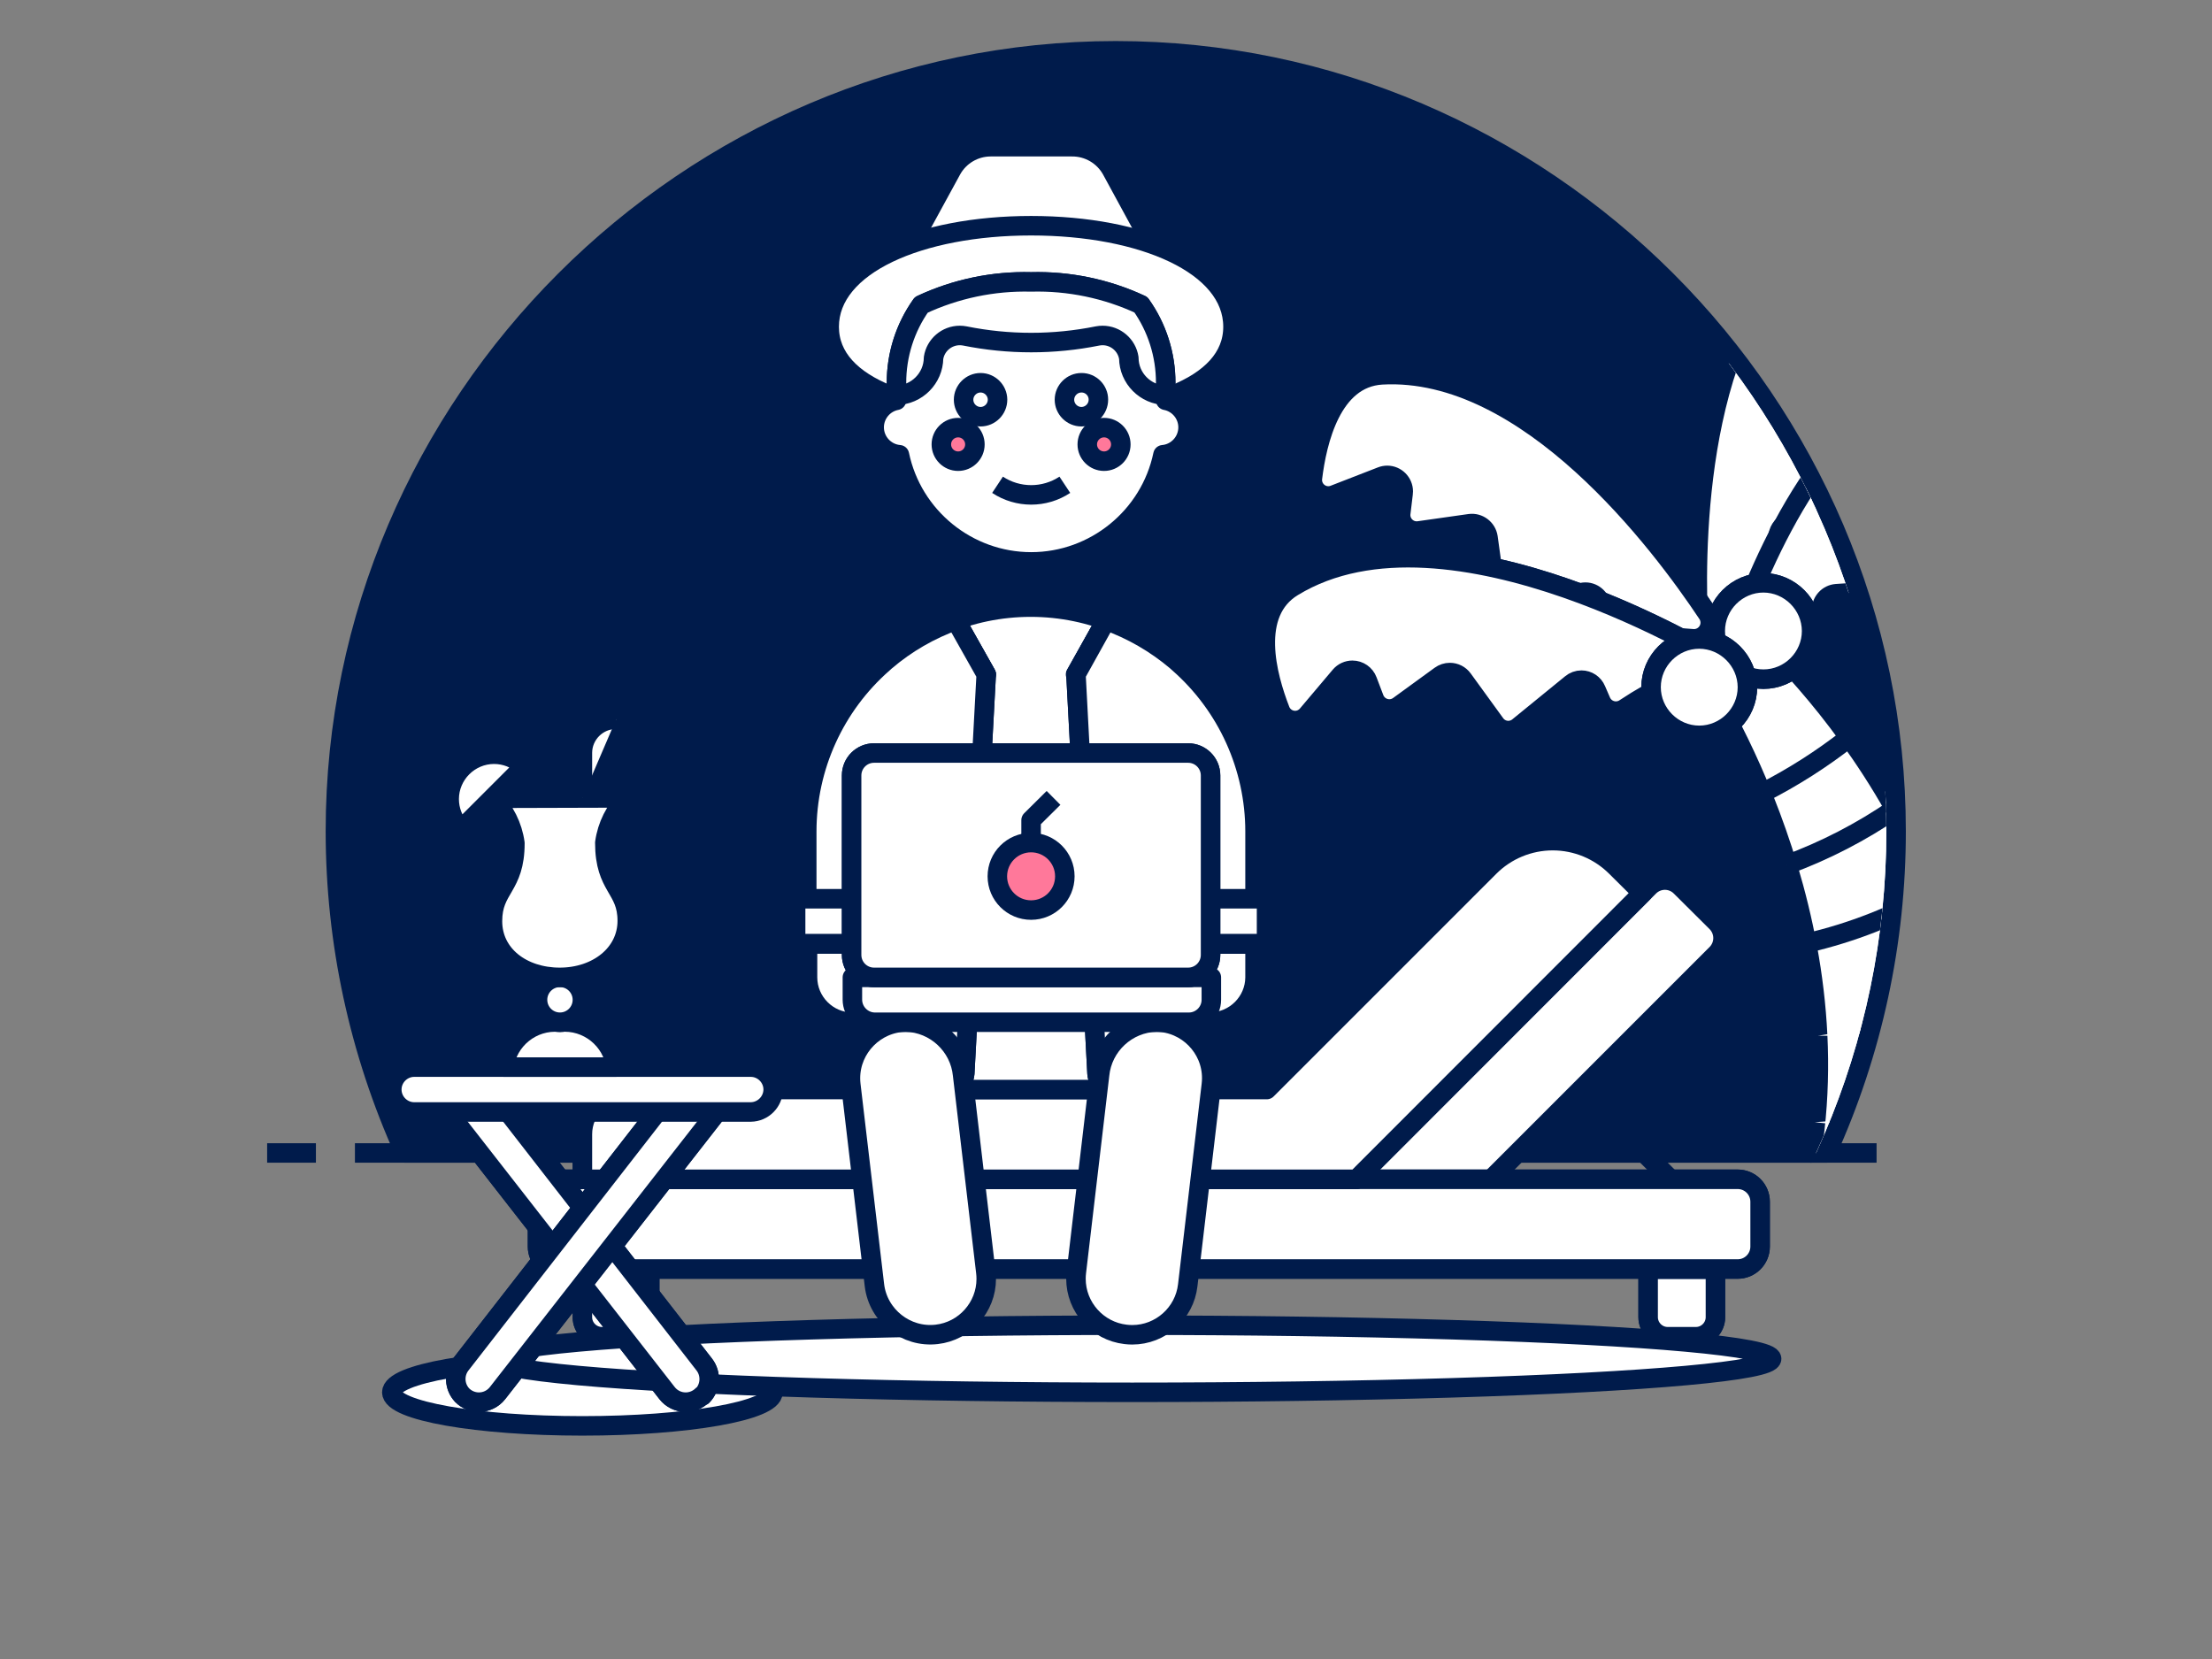 <?xml version="1.0" encoding="UTF-8" standalone="no"?>
<svg xmlns="http://www.w3.org/2000/svg" xmlns:xlink="http://www.w3.org/1999/xlink" xmlns:serif="http://www.serif.com/" width="100%" height="100%" viewBox="0 0 1024 768" version="1.1" xml:space="preserve" style="fill-rule:evenodd;clip-rule:evenodd;stroke-linejoin:round;stroke-miterlimit:2;">
    <rect x="0" y="0" width="1024" height="768" fill="#808080" stroke="none"/>
    <g id="_07-_digital-nomad-male-caucasian-1--1-.svg" serif:id="07-_digital-nomad-male-caucasian-1 (1).svg" transform="matrix(9.031,0,0,9.031,512,384)">
        <g transform="matrix(1,0,0,1,-50,-56)">
            <g id="Icons">
                <g id="Background">
                    <g id="New_Symbol_57-5">
                        <path d="M90.5,56.08C90.498,34.138 72.442,16.084 50.5,16.084C28.557,16.084 10.5,34.14 10.5,56.084C10.5,61.773 11.714,67.397 14.06,72.58L86.94,72.58C89.289,67.397 90.503,61.771 90.5,56.08Z" style="fill:rgb(0,27,75);fill-rule:nonzero;stroke:rgb(0,27,75);stroke-width:1px;"></path>
                        <path d="M11.5,72.58L89.5,72.58" style="fill:none;fill-rule:nonzero;stroke:rgb(0,27,75);stroke-width:1px;"></path>
                        <path d="M7,72.58L9.5,72.58" style="fill:none;fill-rule:nonzero;stroke:rgb(0,27,75);stroke-width:1px;"></path>
                        <path d="M91.5,72.58L94,72.58" style="fill:none;fill-rule:nonzero;"></path>
                    </g>
                </g>
                <g id="Scene">
                    <ellipse cx="23.16" cy="84.85" rx="9.77" ry="1.72" style="fill:white;stroke:rgb(0,27,75);stroke-width:1px;"></ellipse>
                    <ellipse cx="51.34" cy="83.13" rx="32.78" ry="1.72" style="fill:white;stroke:rgb(0,27,75);stroke-width:1px;"></ellipse>
                    <path d="M81.29,62.38L66.29,77.38L62.84,73.93L77.84,58.93C78.054,58.714 78.346,58.592 78.65,58.592C78.954,58.592 79.246,58.714 79.46,58.93L81.29,60.75C81.507,60.966 81.629,61.259 81.629,61.565C81.629,61.871 81.507,62.164 81.29,62.38Z" style="fill:white;fill-rule:nonzero;stroke:rgb(0,27,75);stroke-width:1px;"></path>
                    <path d="M23.16,78.53L26.61,78.53L26.61,81C26.61,81.549 26.159,82 25.61,82L24.16,82C23.611,82 23.16,81.549 23.16,81L23.16,78.53Z" style="fill:white;fill-rule:nonzero;stroke:rgb(0,27,75);stroke-width:1px;"></path>
                    <path d="M23.16,78.53L26.61,78.53L26.61,81C26.61,81.549 26.159,82 25.61,82L24.16,82C23.611,82 23.16,81.549 23.16,81L23.16,78.53Z" style="fill:white;fill-rule:nonzero;stroke:rgb(0,27,75);stroke-width:1px;"></path>
                    <path d="M77.79,78.53L81.24,78.53L81.24,81C81.24,81.549 80.789,82 80.24,82L78.79,82C78.241,82 77.79,81.549 77.79,81L77.79,78.53Z" style="fill:white;fill-rule:nonzero;stroke:rgb(0,27,75);stroke-width:1px;"></path>
                    <path d="M77.79,78.53L81.24,78.53L81.24,81C81.24,81.549 80.789,82 80.24,82L78.79,82C78.241,82 77.79,81.549 77.79,81L77.79,78.53Z" style="fill:white;fill-rule:nonzero;stroke:rgb(0,27,75);stroke-width:1px;"></path>
                    <path d="M83.53,75.08L83.53,77.38C83.53,78.015 83.015,78.53 82.38,78.53L22.01,78.53C21.375,78.53 20.86,78.015 20.86,77.38L20.86,75.08C20.86,74.445 21.375,73.93 22.01,73.93L82.38,73.93C83.015,73.93 83.53,74.445 83.53,75.08Z" style="fill:white;stroke:rgb(0,27,75);stroke-width:1px;"></path>
                    <path d="M83.53,75.08L83.53,77.38C83.53,78.015 83.015,78.53 82.38,78.53L22.01,78.53C21.375,78.53 20.86,78.015 20.86,77.38L20.86,75.08C20.86,74.445 21.375,73.93 22.01,73.93L82.38,73.93C83.015,73.93 83.53,74.445 83.53,75.08Z" style="fill:white;stroke:rgb(0,27,75);stroke-width:1px;"></path>
                    <path d="M78.94,73.93L74.34,69.33" style="fill:none;fill-rule:nonzero;stroke:rgb(0,27,75);stroke-width:1px;"></path>
                    <path d="M77.5,59.26L62.84,73.93L23.16,73.93L23.16,71.63C23.16,71.627 23.16,71.623 23.16,71.62C23.16,70.364 24.194,69.33 25.45,69.33C25.453,69.33 25.457,69.33 25.46,69.33L58.24,69.33L69.65,57.92C70.511,57.057 71.681,56.571 72.9,56.571C74.119,56.571 75.289,57.057 76.15,57.92L77.5,59.26Z" style="fill:white;fill-rule:nonzero;stroke:rgb(0,27,75);stroke-width:1px;"></path>
                    <path d="M77.5,59.26L62.84,73.93L23.16,73.93L23.16,71.63C23.16,71.627 23.16,71.623 23.16,71.62C23.16,70.364 24.194,69.33 25.45,69.33C25.453,69.33 25.457,69.33 25.46,69.33L58.24,69.33L69.65,57.92C70.511,57.057 71.681,56.571 72.9,56.571C74.119,56.571 75.289,57.057 76.15,57.92L77.5,59.26Z" style="fill:white;fill-rule:nonzero;stroke:rgb(0,27,75);stroke-width:1px;"></path>
                    <g transform="matrix(1,0,0,1,-0.5,0.004)">
                        <clipPath id="_clip1">
                            <path d="M50.5,16.08C28.557,16.08 10.5,34.137 10.5,56.08C10.5,78.023 28.557,96.08 50.5,96.08C72.443,96.08 90.5,78.023 90.5,56.08C90.5,34.137 72.443,16.08 50.5,16.08Z"></path>
                        </clipPath>
                        <g clip-path="url(#_clip1)">
                            <path d="M82.2,45.55C82.05,45.682 81.857,45.755 81.657,45.755C81.232,45.755 80.874,45.424 80.84,45C80.68,40.63 80.92,29.34 87.25,25.31C89.43,23.92 91.94,26.12 93.25,27.53C93.384,27.68 93.458,27.874 93.458,28.075C93.458,28.449 93.202,28.778 92.84,28.87L90.33,29.52C89.968,29.617 89.714,29.947 89.714,30.322C89.714,30.528 89.791,30.727 89.93,30.88L90.6,31.6C90.743,31.752 90.823,31.953 90.823,32.162C90.823,32.468 90.652,32.749 90.38,32.89L88,34.07C87.601,34.285 87.447,34.789 87.66,35.19L89,37.7C89.062,37.818 89.094,37.949 89.094,38.082C89.094,38.404 88.904,38.698 88.61,38.83L85.43,40.28C85.139,40.413 84.952,40.705 84.952,41.025C84.952,41.222 85.022,41.411 85.15,41.56L85.57,42.06C85.694,42.209 85.762,42.397 85.762,42.591C85.762,42.895 85.596,43.175 85.33,43.32C84.213,43.954 83.164,44.701 82.2,45.55Z" style="fill:white;fill-rule:nonzero;"></path>
                            <path d="M82.2,45.55C82.05,45.682 81.857,45.755 81.657,45.755C81.232,45.755 80.874,45.424 80.84,45C80.68,40.63 80.92,29.34 87.25,25.31C89.43,23.92 91.94,26.12 93.25,27.53C93.384,27.68 93.458,27.874 93.458,28.075C93.458,28.449 93.202,28.778 92.84,28.87L90.33,29.52C89.968,29.617 89.714,29.947 89.714,30.322C89.714,30.528 89.791,30.727 89.93,30.88L90.6,31.6C90.743,31.752 90.823,31.953 90.823,32.162C90.823,32.468 90.652,32.749 90.38,32.89L88,34.07C87.601,34.285 87.447,34.789 87.66,35.19L89,37.7C89.062,37.818 89.094,37.949 89.094,38.082C89.094,38.404 88.904,38.698 88.61,38.83L85.43,40.28C85.139,40.413 84.952,40.705 84.952,41.025C84.952,41.222 85.022,41.411 85.15,41.56L85.57,42.06C85.694,42.209 85.762,42.397 85.762,42.591C85.762,42.895 85.596,43.175 85.33,43.32C84.213,43.954 83.164,44.701 82.2,45.55Z" style="fill:white;fill-rule:nonzero;stroke:rgb(0,27,75);stroke-width:1px;"></path>
                            <path d="M80.58,46.22C80.601,46.222 80.623,46.222 80.644,46.222C81.1,46.222 81.474,45.848 81.474,45.392C81.474,45.232 81.428,45.075 81.34,44.94C78.92,41.3 72.13,32.27 64.64,32.69C62.06,32.84 61.31,36.1 61.08,37.99C61.077,38.019 61.075,38.049 61.075,38.079C61.075,38.529 61.445,38.899 61.895,38.899C62,38.899 62.103,38.879 62.2,38.84L64.62,37.9C64.715,37.863 64.815,37.844 64.917,37.844C65.367,37.844 65.737,38.215 65.737,38.664C65.737,38.7 65.735,38.735 65.73,38.77L65.61,39.77C65.605,39.806 65.603,39.842 65.603,39.878C65.603,40.328 65.973,40.698 66.423,40.698C66.462,40.698 66.501,40.696 66.54,40.69L69.15,40.32C69.596,40.261 70.013,40.575 70.08,41.02L70.47,43.83C70.525,44.24 70.879,44.549 71.293,44.549C71.352,44.549 71.412,44.543 71.47,44.53L74.89,43.85C74.95,43.836 75.011,43.829 75.073,43.829C75.523,43.829 75.893,44.199 75.893,44.649C75.893,44.673 75.892,44.696 75.89,44.72L75.89,45.37C75.889,45.388 75.888,45.407 75.888,45.425C75.888,45.88 76.263,46.255 76.718,46.255C76.749,46.255 76.78,46.253 76.81,46.25C78.063,46.121 79.325,46.111 80.58,46.22Z" style="fill:white;fill-rule:nonzero;stroke:rgb(0,27,75);stroke-width:1px;"></path>
                            <path d="M80.58,46.22C80.601,46.222 80.623,46.222 80.644,46.222C81.1,46.222 81.474,45.848 81.474,45.392C81.474,45.232 81.428,45.075 81.34,44.94C78.92,41.3 72.13,32.27 64.64,32.69C62.06,32.84 61.31,36.1 61.08,37.99C61.077,38.019 61.075,38.049 61.075,38.079C61.075,38.529 61.445,38.899 61.895,38.899C62,38.899 62.103,38.879 62.2,38.84L64.62,37.9C64.715,37.863 64.815,37.844 64.917,37.844C65.367,37.844 65.737,38.215 65.737,38.664C65.737,38.7 65.735,38.735 65.73,38.77L65.61,39.77C65.605,39.806 65.603,39.842 65.603,39.878C65.603,40.328 65.973,40.698 66.423,40.698C66.462,40.698 66.501,40.696 66.54,40.69L69.15,40.32C69.596,40.261 70.013,40.575 70.08,41.02L70.47,43.83C70.525,44.24 70.879,44.549 71.293,44.549C71.352,44.549 71.412,44.543 71.47,44.53L74.89,43.85C74.95,43.836 75.011,43.829 75.073,43.829C75.523,43.829 75.893,44.199 75.893,44.649C75.893,44.673 75.892,44.696 75.89,44.72L75.89,45.37C75.889,45.388 75.888,45.407 75.888,45.425C75.888,45.88 76.263,46.255 76.718,46.255C76.749,46.255 76.78,46.253 76.81,46.25C78.063,46.121 79.325,46.111 80.58,46.22Z" style="fill:white;fill-rule:nonzero;stroke:rgb(0,27,75);stroke-width:1px;"></path>
                            <path d="M82.08,47.37C82.08,47.37 68.08,38.67 60.08,43.55C57.87,44.89 58.74,48.12 59.43,49.89C59.553,50.204 59.857,50.411 60.194,50.411C60.435,50.411 60.664,50.304 60.82,50.12L62.51,48.12C62.666,47.939 62.893,47.835 63.131,47.835C63.473,47.835 63.781,48.049 63.9,48.37L64.25,49.29C64.374,49.608 64.682,49.818 65.023,49.818C65.198,49.818 65.368,49.763 65.51,49.66L67.64,48.11C67.781,48.007 67.951,47.951 68.126,47.951C68.389,47.951 68.636,48.077 68.79,48.29L70.46,50.59C70.614,50.8 70.86,50.925 71.121,50.925C71.31,50.925 71.494,50.86 71.64,50.74L74.35,48.53C74.496,48.407 74.681,48.34 74.872,48.34C75.199,48.34 75.495,48.538 75.62,48.84L75.88,49.44C76.014,49.737 76.311,49.928 76.636,49.928C76.806,49.928 76.971,49.877 77.11,49.78C78.652,48.76 80.324,47.949 82.08,47.37Z" style="fill:white;fill-rule:nonzero;stroke:rgb(0,27,75);stroke-width:1px;"></path>
                            <path d="M83.86,47C83.773,47.031 83.681,47.046 83.588,47.046C83.138,47.046 82.768,46.676 82.768,46.226C82.768,46.15 82.779,46.074 82.8,46C84.06,42.33 87.61,33.77 93.71,32.49C95.76,32.06 97.07,34.32 97.71,35.83C97.764,35.941 97.792,36.064 97.792,36.188C97.792,36.638 97.422,37.008 96.972,37.008C96.935,37.008 96.897,37.005 96.86,37L95.09,36.81C95.059,36.806 95.028,36.805 94.997,36.805C94.547,36.805 94.177,37.175 94.177,37.625C94.177,37.733 94.198,37.84 94.24,37.94L94.41,38.37C94.452,38.47 94.474,38.578 94.474,38.687C94.474,39.097 94.166,39.447 93.76,39.5L91.82,39.74C91.374,39.802 91.053,40.212 91.1,40.66L91.37,42.8C91.374,42.834 91.376,42.868 91.376,42.902C91.376,43.334 91.04,43.697 90.61,43.73L87.94,43.91C87.514,43.941 87.18,44.301 87.18,44.728C87.18,44.824 87.197,44.92 87.23,45.01L87.31,45.24C87.343,45.329 87.36,45.424 87.36,45.519C87.36,45.918 87.065,46.261 86.67,46.32C85.715,46.464 84.775,46.691 83.86,47Z" style="fill:white;fill-rule:nonzero;"></path>
                            <path d="M82.08,47.37C82.08,47.37 68.08,38.67 60.08,43.55C57.87,44.89 58.74,48.12 59.43,49.89C59.553,50.204 59.857,50.411 60.194,50.411C60.435,50.411 60.664,50.304 60.82,50.12L62.51,48.12C62.666,47.939 62.893,47.835 63.131,47.835C63.473,47.835 63.781,48.049 63.9,48.37L64.25,49.29C64.374,49.608 64.682,49.818 65.023,49.818C65.198,49.818 65.368,49.763 65.51,49.66L67.64,48.11C67.781,48.007 67.951,47.951 68.126,47.951C68.389,47.951 68.636,48.077 68.79,48.29L70.46,50.59C70.614,50.8 70.86,50.925 71.121,50.925C71.31,50.925 71.494,50.86 71.64,50.74L74.35,48.53C74.496,48.407 74.681,48.34 74.872,48.34C75.199,48.34 75.495,48.538 75.62,48.84L75.88,49.44C76.014,49.737 76.311,49.928 76.636,49.928C76.806,49.928 76.971,49.877 77.11,49.78C78.652,48.76 80.324,47.949 82.08,47.37Z" style="fill:white;fill-rule:nonzero;stroke:rgb(0,27,75);stroke-width:1px;"></path>
                            <path d="M83.86,47C83.773,47.031 83.681,47.046 83.588,47.046C83.138,47.046 82.768,46.676 82.768,46.226C82.768,46.15 82.779,46.074 82.8,46C84.06,42.33 87.61,33.77 93.71,32.49C95.76,32.06 97.07,34.32 97.71,35.83C97.764,35.941 97.792,36.064 97.792,36.188C97.792,36.638 97.422,37.008 96.972,37.008C96.935,37.008 96.897,37.005 96.86,37L95.09,36.81C95.059,36.806 95.028,36.805 94.997,36.805C94.547,36.805 94.177,37.175 94.177,37.625C94.177,37.733 94.198,37.84 94.24,37.94L94.41,38.37C94.452,38.47 94.474,38.578 94.474,38.687C94.474,39.097 94.166,39.447 93.76,39.5L91.82,39.74C91.374,39.802 91.053,40.212 91.1,40.66L91.37,42.8C91.374,42.834 91.376,42.868 91.376,42.902C91.376,43.334 91.04,43.697 90.61,43.73L87.94,43.91C87.514,43.941 87.18,44.301 87.18,44.728C87.18,44.824 87.197,44.92 87.23,45.01L87.31,45.24C87.343,45.329 87.36,45.424 87.36,45.519C87.36,45.918 87.065,46.261 86.67,46.32C85.715,46.464 84.775,46.691 83.86,47Z" style="fill:white;fill-rule:nonzero;stroke:rgb(0,27,75);stroke-width:1px;"></path>
                            <path d="M94.9,72.58C96.55,56.52 83.38,45.41 83.38,45.41L80.91,47.88C80.91,47.88 88.73,59.4 86.67,72.58L94.9,72.58Z" style="fill:white;fill-rule:nonzero;"></path>
                            <path d="M94.9,72.58C96.55,56.52 83.38,45.41 83.38,45.41L80.91,47.88C80.91,47.88 88.73,59.4 86.67,72.58L94.9,72.58Z" style="fill:white;fill-rule:nonzero;stroke:rgb(0,27,75);stroke-width:1px;"></path>
                            <path d="M85.41,57.8C87.365,57.081 89.223,56.12 90.94,54.94" style="fill:white;fill-rule:nonzero;stroke:rgb(0,27,75);stroke-width:1px;"></path>
                            <path d="M88.6,51.28C87.201,52.379 85.697,53.337 84.11,54.14" style="fill:white;fill-rule:nonzero;stroke:rgb(0,27,75);stroke-width:1px;"></path>
                            <path d="M87,66.57C89.618,66.584 92.22,66.148 94.69,65.28" style="fill:white;fill-rule:nonzero;"></path>
                            <path d="M93,59.24C90.945,60.418 88.728,61.288 86.42,61.82" style="fill:white;fill-rule:nonzero;stroke:rgb(0,27,75);stroke-width:1px;"></path>
                            <path d="M95,70.42C92.336,71.117 89.566,71.314 86.83,71" style="fill:white;fill-rule:nonzero;"></path>
                            <path d="M86.67,45.82C86.67,47.175 85.555,48.29 84.2,48.29C82.845,48.29 81.73,47.175 81.73,45.82C81.73,44.465 82.845,43.35 84.2,43.35C85.553,43.355 86.665,44.467 86.67,45.82Z" style="fill:white;fill-rule:nonzero;stroke:rgb(0,27,75);stroke-width:1px;"></path>
                            <path d="M86.67,45.82C86.67,47.175 85.555,48.29 84.2,48.29C82.845,48.29 81.73,47.175 81.73,45.82C81.73,44.465 82.845,43.35 84.2,43.35C85.553,43.355 86.665,44.467 86.67,45.82Z" style="fill:white;fill-rule:nonzero;stroke:rgb(0,27,75);stroke-width:1px;"></path>
                            <path d="M83.38,48.7C83.38,50.055 82.265,51.17 80.91,51.17C79.555,51.17 78.44,50.055 78.44,48.7C78.44,47.345 79.555,46.23 80.91,46.23C82.263,46.235 83.375,47.347 83.38,48.7Z" style="fill:white;fill-rule:nonzero;stroke:rgb(0,27,75);stroke-width:1px;"></path>
                            <path d="M83.38,48.7C83.38,50.055 82.265,51.17 80.91,51.17C79.555,51.17 78.44,50.055 78.44,48.7C78.44,47.345 79.555,46.23 80.91,46.23C82.263,46.235 83.375,47.347 83.38,48.7Z" style="fill:white;fill-rule:nonzero;stroke:rgb(0,27,75);stroke-width:1px;"></path>
                        </g>
                    </g>
                    <path d="M50.19,69.33L42.19,69.33C40.296,69.325 38.74,67.764 38.74,65.87L38.74,63.58L53.74,63.58L53.74,65.87C53.735,67.77 52.17,69.331 50.27,69.331C50.243,69.331 50.217,69.331 50.19,69.33Z" style="fill:white;fill-rule:nonzero;stroke:rgb(0,27,75);stroke-width:1px;"></path>
                    <path d="M53.64,61.85L53.64,63.58L38.64,63.58L38.64,61.85L34.64,61.85L34.64,56.1C34.64,49.791 39.831,44.6 46.14,44.6C52.449,44.6 57.64,49.791 57.64,56.1L57.64,61.85L53.64,61.85Z" style="fill:white;fill-rule:nonzero;stroke:rgb(0,27,75);stroke-width:1px;"></path>
                    <path d="M38.69,53.8L38.69,65.87" style="fill:none;fill-rule:nonzero;stroke:rgb(0,27,75);stroke-width:1px;"></path>
                    <path d="M53.64,53.8L53.64,65.87" style="fill:none;fill-rule:nonzero;stroke:rgb(0,27,75);stroke-width:1px;"></path>
                    <path d="M38.69,65.88L37,65.88C35.738,65.88 34.7,64.842 34.7,63.58L34.7,61.85L38.7,61.85L38.69,65.88Z" style="fill:white;fill-rule:nonzero;stroke:rgb(0,27,75);stroke-width:1px;"></path>
                    <path d="M55.36,65.87L53.64,65.87L53.64,61.87L57.64,61.87L57.64,63.59C57.629,64.837 56.607,65.859 55.36,65.87Z" style="fill:white;fill-rule:nonzero;stroke:rgb(0,27,75);stroke-width:1px;"></path>
                    <path d="M43.86,48.05L42.3,45.28C40.979,45.751 39.756,46.459 38.69,47.37L38.58,47.47C36.091,49.645 34.66,52.794 34.66,56.1L34.66,61.85L38.66,61.85L38.66,68.75L41.29,69.5C41.395,69.531 41.505,69.547 41.615,69.547C42.207,69.547 42.707,69.09 42.76,68.5L43.86,48.05Z" style="fill:white;fill-rule:nonzero;stroke:rgb(0,27,75);stroke-width:1px;"></path>
                    <path d="M42.3,45.28C40.979,45.751 39.756,46.459 38.69,47.37L38.58,47.47L38.69,47.64L39.78,49.36C39.991,49.692 40.358,49.894 40.751,49.894C40.978,49.894 41.201,49.826 41.39,49.7L43.86,48.05L42.3,45.28Z" style="fill:white;fill-rule:nonzero;stroke:rgb(0,27,75);stroke-width:1px;"></path>
                    <path d="M38.69,61.85L38.69,53.8" style="fill:none;fill-rule:nonzero;stroke:rgb(0,27,75);stroke-width:1px;"></path>
                    <path d="M43.86,48.05L42.3,45.28C40.979,45.751 39.756,46.459 38.69,47.37L38.58,47.47C36.091,49.645 34.66,52.794 34.66,56.1L34.66,61.85L38.66,61.85L38.66,68.75L41.29,69.5C41.395,69.531 41.505,69.547 41.615,69.547C42.207,69.547 42.707,69.09 42.76,68.5L43.86,48.05Z" style="fill:white;fill-rule:nonzero;stroke:rgb(0,27,75);stroke-width:1px;"></path>
                    <path d="M34.59,59.55L38.69,59.55L38.69,61.85L34.59,61.85C34.316,61.85 34.09,61.624 34.09,61.35L34.09,60.05C34.09,59.776 34.316,59.55 34.59,59.55Z" style="fill:white;fill-rule:nonzero;stroke:rgb(0,27,75);stroke-width:1px;"></path>
                    <path d="M48.46,48.05L50,45.28C51.323,45.753 52.549,46.461 53.62,47.37L53.73,47.47C56.214,49.648 57.64,52.796 57.64,56.1L57.64,61.85L53.64,61.85L53.64,68.75L51,69.5C50.895,69.531 50.786,69.547 50.676,69.547C50.086,69.547 49.588,69.088 49.54,68.5L48.46,48.05Z" style="fill:white;fill-rule:nonzero;stroke:rgb(0,27,75);stroke-width:1px;"></path>
                    <path d="M50,45.28C51.323,45.753 52.549,46.461 53.62,47.37L53.73,47.47L53.62,47.64L52.52,49.36C52.312,49.691 51.946,49.893 51.555,49.893C51.329,49.893 51.108,49.826 50.92,49.7L48.44,48.05L50,45.28Z" style="fill:white;fill-rule:nonzero;stroke:rgb(0,27,75);stroke-width:1px;"></path>
                    <path d="M53.64,61.85L53.64,53.8" style="fill:none;fill-rule:nonzero;stroke:rgb(0,27,75);stroke-width:1px;"></path>
                    <path d="M48.46,48.05L50,45.28C51.323,45.753 52.549,46.461 53.62,47.37L53.73,47.47C56.214,49.648 57.64,52.796 57.64,56.1L57.64,61.85L53.64,61.85L53.64,68.75L51,69.5C50.895,69.531 50.786,69.547 50.676,69.547C50.086,69.547 49.588,69.088 49.54,68.5L48.46,48.05Z" style="fill:white;fill-rule:nonzero;stroke:rgb(0,27,75);stroke-width:1px;"></path>
                    <g transform="matrix(-1,-7.65714e-16,7.65714e-16,-1,111.87,121.4)">
                        <path d="M54.14,59.55L58.24,59.55L58.24,61.85L54.14,61.85C53.866,61.85 53.64,61.624 53.64,61.35L53.64,60.05C53.64,59.776 53.866,59.55 54.14,59.55Z" style="fill:white;fill-rule:nonzero;stroke:rgb(0,27,75);stroke-width:1px;"></path>
                    </g>
                    <path d="M55.4,69.09C55.414,68.974 55.421,68.857 55.421,68.74C55.421,67.18 54.15,65.891 52.59,65.87C51.078,65.903 49.816,67.075 49.67,68.58L48.48,78.69C48.467,78.803 48.46,78.916 48.46,79.029C48.46,80.479 49.559,81.713 51,81.88C51.115,81.894 51.232,81.901 51.348,81.901C52.797,81.901 54.028,80.8 54.19,79.36L55.4,69.09Z" style="fill:white;fill-rule:nonzero;stroke:rgb(0,27,75);stroke-width:1px;"></path>
                    <path d="M36.92,69.09C36.907,68.977 36.9,68.863 36.9,68.75C36.9,67.185 38.175,65.892 39.74,65.87C41.248,65.908 42.505,67.078 42.65,68.58L43.84,78.69C43.854,78.805 43.861,78.922 43.861,79.038C43.861,80.487 42.76,81.718 41.32,81.88C39.755,82.061 38.317,80.925 38.13,79.36L36.92,69.09Z" style="fill:white;fill-rule:nonzero;stroke:rgb(0,27,75);stroke-width:1px;"></path>
                    <path d="M48.25,21L44.08,21C43.248,21.003 42.48,21.46 42.08,22.19L39.28,27.32L53.08,27.32L50.29,22.19C49.882,21.449 49.096,20.991 48.25,21Z" style="fill:white;fill-rule:nonzero;stroke:rgb(0,27,75);stroke-width:1px;"></path>
                    <path d="M48.25,21L44.08,21C43.248,21.003 42.48,21.46 42.08,22.19L39.28,27.32L53.08,27.32L50.29,22.19C49.882,21.449 49.096,20.991 48.25,21Z" style="fill:white;fill-rule:nonzero;stroke:rgb(0,27,75);stroke-width:1px;"></path>
                    <path d="M56.51,30.23C56.51,33.4 51.88,34.83 46.16,34.83C40.44,34.83 35.81,33.4 35.81,30.23C35.81,27.06 40.45,25.05 46.16,25.05C51.87,25.05 56.51,27.05 56.51,30.23Z" style="fill:white;fill-rule:nonzero;stroke:rgb(0,27,75);stroke-width:1px;"></path>
                    <path d="M53.06,34L53.06,33.1C53.063,31.666 52.615,30.266 51.78,29.1C50.023,28.28 48.099,27.879 46.16,27.93C44.221,27.879 42.297,28.28 40.54,29.1C39.709,30.268 39.261,31.666 39.26,33.1L39.26,34C38.598,34.127 38.116,34.711 38.116,35.385C38.116,36.115 38.682,36.73 39.41,36.79C40.074,39.978 42.909,42.283 46.165,42.283C49.421,42.283 52.256,39.978 52.92,36.79C53.645,36.727 54.207,36.113 54.207,35.385C54.207,34.711 53.723,34.126 53.06,34Z" style="fill:white;fill-rule:nonzero;stroke:rgb(0,27,75);stroke-width:1px;"></path>
                    <path d="M43.58,33.1C43.577,33.1 43.573,33.1 43.57,33.1C43.093,33.1 42.7,33.493 42.7,33.97C42.7,34.447 43.093,34.84 43.57,34.84C44.047,34.84 44.44,34.447 44.44,33.97C44.44,33.967 44.44,33.963 44.44,33.96C44.435,33.49 44.05,33.105 43.58,33.1Z" style="fill:white;fill-rule:nonzero;stroke:rgb(0,27,75);stroke-width:1px;"></path>
                    <path d="M48.75,33.1C48.747,33.1 48.743,33.1 48.74,33.1C48.263,33.1 47.87,33.493 47.87,33.97C47.87,34.447 48.263,34.84 48.74,34.84C49.217,34.84 49.61,34.447 49.61,33.97C49.61,33.967 49.61,33.963 49.61,33.96C49.61,33.488 49.222,33.1 48.75,33.1Z" style="fill:white;fill-rule:nonzero;stroke:rgb(0,27,75);stroke-width:1px;"></path>
                    <circle cx="42.42" cy="36.26" r="0.86" style="fill:rgb(255,120,154);stroke:rgb(0,27,75);stroke-width:1px;"></circle>
                    <circle cx="49.9" cy="36.26" r="0.86" style="fill:rgb(255,120,154);stroke:rgb(0,27,75);stroke-width:1px;"></circle>
                    <path d="M44.44,38.33C45.484,39.02 46.846,39.02 47.89,38.33" style="fill:white;fill-rule:nonzero;stroke:rgb(0,27,75);stroke-width:1px;"></path>
                    <path d="M46.16,27.93C44.217,27.881 42.29,28.285 40.53,29.11C39.7,30.278 39.256,31.677 39.26,33.11L39.26,33.74C40.3,33.724 41.149,32.87 41.16,31.83C41.261,31.169 41.836,30.676 42.504,30.676C42.59,30.676 42.676,30.684 42.76,30.7C45.007,31.153 47.323,31.153 49.57,30.7C49.654,30.684 49.74,30.676 49.826,30.676C50.494,30.676 51.069,31.169 51.17,31.83C51.175,32.868 52.022,33.724 53.06,33.74L53.06,33.1C53.064,31.667 52.62,30.268 51.79,29.1C50.03,28.279 48.102,27.878 46.16,27.93Z" style="fill:white;fill-rule:nonzero;stroke:rgb(0,27,75);stroke-width:1px;"></path>
                    <path d="M54.21,65.88L38.11,65.88C37.496,65.854 37.005,65.344 37,64.73L37,63.58L55.4,63.58C55.4,63.58 55.4,64.73 55.4,64.731C55.4,65.362 54.881,65.881 54.25,65.881C54.237,65.881 54.223,65.88 54.21,65.88Z" style="fill:white;fill-rule:nonzero;stroke:rgb(0,27,75);stroke-width:1px;"></path>
                    <path d="M55.36,53.23L55.36,62.43C55.36,63.065 54.845,63.58 54.21,63.58L38.11,63.58C37.475,63.58 36.96,63.065 36.96,62.43L36.96,53.23C36.96,52.595 37.475,52.08 38.11,52.08L54.21,52.08C54.845,52.08 55.36,52.595 55.36,53.23Z" style="fill:white;stroke:rgb(0,27,75);stroke-width:1px;"></path>
                    <path d="M55.36,53.23L55.36,62.43C55.36,63.065 54.845,63.58 54.21,63.58L38.11,63.58C37.475,63.58 36.96,63.065 36.96,62.43L36.96,53.23C36.96,52.595 37.475,52.08 38.11,52.08L54.21,52.08C54.845,52.08 55.36,52.595 55.36,53.23Z" style="fill:white;stroke:rgb(0,27,75);stroke-width:1px;"></path>
                    <circle cx="46.16" cy="58.4" r="1.73" style="fill:rgb(255,120,154);stroke:rgb(0,27,75);stroke-width:1px;"></circle>
                    <path d="M47.31,54.38L46.16,55.52L46.16,56.67" style="fill:white;fill-rule:nonzero;stroke:rgb(0,27,75);stroke-width:1px;"></path>
                    <path d="M29.31,85C29.083,85.227 28.775,85.355 28.454,85.355C28.081,85.355 27.729,85.183 27.5,84.89L16.26,70.48L18,68.75L29.41,83.43C29.779,83.911 29.736,84.598 29.31,85.03L29.31,85Z" style="fill:white;fill-rule:nonzero;stroke:rgb(0,27,75);stroke-width:1px;"></path>
                    <path d="M29.31,85C29.083,85.227 28.775,85.355 28.454,85.355C28.081,85.355 27.729,85.183 27.5,84.89L16.26,70.48L18,68.75L29.41,83.43C29.779,83.911 29.736,84.598 29.31,85.03L29.31,85Z" style="fill:white;fill-rule:nonzero;stroke:rgb(0,27,75);stroke-width:1px;"></path>
                    <path d="M17,85C17.227,85.227 17.535,85.355 17.856,85.355C18.229,85.355 18.581,85.183 18.81,84.89L30.06,70.48L28.34,68.75L16.92,83.43C16.558,83.9 16.592,84.569 17,85Z" style="fill:white;fill-rule:nonzero;stroke:rgb(0,27,75);stroke-width:1px;"></path>
                    <path d="M17,85C17.227,85.227 17.535,85.355 17.856,85.355C18.229,85.355 18.581,85.183 18.81,84.89L30.06,70.48L28.34,68.75L16.92,83.43C16.558,83.9 16.592,84.569 17,85Z" style="fill:white;fill-rule:nonzero;stroke:rgb(0,27,75);stroke-width:1px;"></path>
                    <path d="M32.94,69.33C32.935,69.959 32.419,70.475 31.79,70.48L14.54,70.48C13.909,70.48 13.39,69.961 13.39,69.33C13.39,68.699 13.909,68.18 14.54,68.18L31.79,68.18C32.421,68.18 32.94,68.699 32.94,69.33Z" style="fill:white;fill-rule:nonzero;stroke:rgb(0,27,75);stroke-width:1px;"></path>
                    <path d="M25.46,54.38C24.834,54.999 24.43,55.808 24.31,56.68C24.31,58.98 25.46,58.98 25.46,60.68C25.46,62.38 23.92,63.58 22,63.58C20.08,63.58 18.55,62.43 18.55,60.7C18.55,58.97 19.7,58.98 19.7,56.7C19.58,55.828 19.176,55.019 18.55,54.4L25.46,54.38Z" style="fill:white;fill-rule:nonzero;stroke:rgb(0,27,75);stroke-width:1px;"></path>
                    <path d="M24.41,56.1L19.62,56.1C19.675,56.289 19.705,56.484 19.71,56.68C19.71,58.98 18.56,58.98 18.56,60.68C18.56,62.38 20.11,63.56 22.01,63.56C23.91,63.56 25.46,62.41 25.46,60.68C25.46,58.95 24.31,58.96 24.31,56.68C24.313,56.483 24.347,56.287 24.41,56.1Z" style="fill:white;fill-rule:nonzero;stroke:rgb(0,27,75);stroke-width:1px;"></path>
                    <path d="M19.39,58.4C18.913,59.079 18.626,59.873 18.56,60.7C18.56,62.43 20.11,63.58 22.01,63.58C23.91,63.58 25.46,62.43 25.46,60.7C25.397,59.874 25.114,59.08 24.64,58.4L19.39,58.4Z" style="fill:white;fill-rule:nonzero;stroke:rgb(0,27,75);stroke-width:1px;"></path>
                    <path d="M22,63.58C23.91,63.58 25.45,62.43 25.45,60.7L18.55,60.7C18.56,62.43 20.11,63.58 22,63.58Z" style="fill:white;fill-rule:nonzero;stroke:rgb(0,27,75);stroke-width:1px;"></path>
                    <path d="M19.14,68.18C19.311,66.774 20.59,65.746 22,65.88C23.416,65.74 24.704,66.768 24.88,68.18L19.14,68.18Z" style="fill:white;fill-rule:nonzero;stroke:rgb(0,27,75);stroke-width:1px;"></path>
                    <circle cx="22.01" cy="64.73" r="1.15" style="fill:white;stroke:rgb(0,27,75);stroke-width:1px;"></circle>
                    <path d="M25.46,54.38C24.834,54.999 24.43,55.808 24.31,56.68C24.31,58.98 25.46,58.98 25.46,60.68C25.46,62.38 23.92,63.58 22,63.58C20.08,63.58 18.55,62.43 18.55,60.7C18.55,58.97 19.7,58.98 19.7,56.7C19.58,55.828 19.176,55.019 18.55,54.4L25.46,54.38Z" style="fill:white;fill-rule:nonzero;stroke:rgb(0,27,75);stroke-width:1px;"></path>
                    <path d="M24.89,50.35C24.887,50.35 24.883,50.35 24.88,50.35C23.936,50.35 23.16,51.126 23.16,52.07C23.16,52.073 23.16,52.077 23.16,52.08L23.16,54.38" style="fill:white;fill-rule:nonzero;stroke:rgb(0,27,75);stroke-width:1px;"></path>
                    <path d="M16.94,56C16.549,55.575 16.331,55.019 16.331,54.441C16.331,53.179 17.369,52.141 18.631,52.141C19.209,52.141 19.765,52.359 20.19,52.75L16.94,56Z" style="fill:white;fill-rule:nonzero;stroke:rgb(0,27,75);stroke-width:1px;"></path>
                </g>
            </g>
        </g>
    </g>
</svg>
